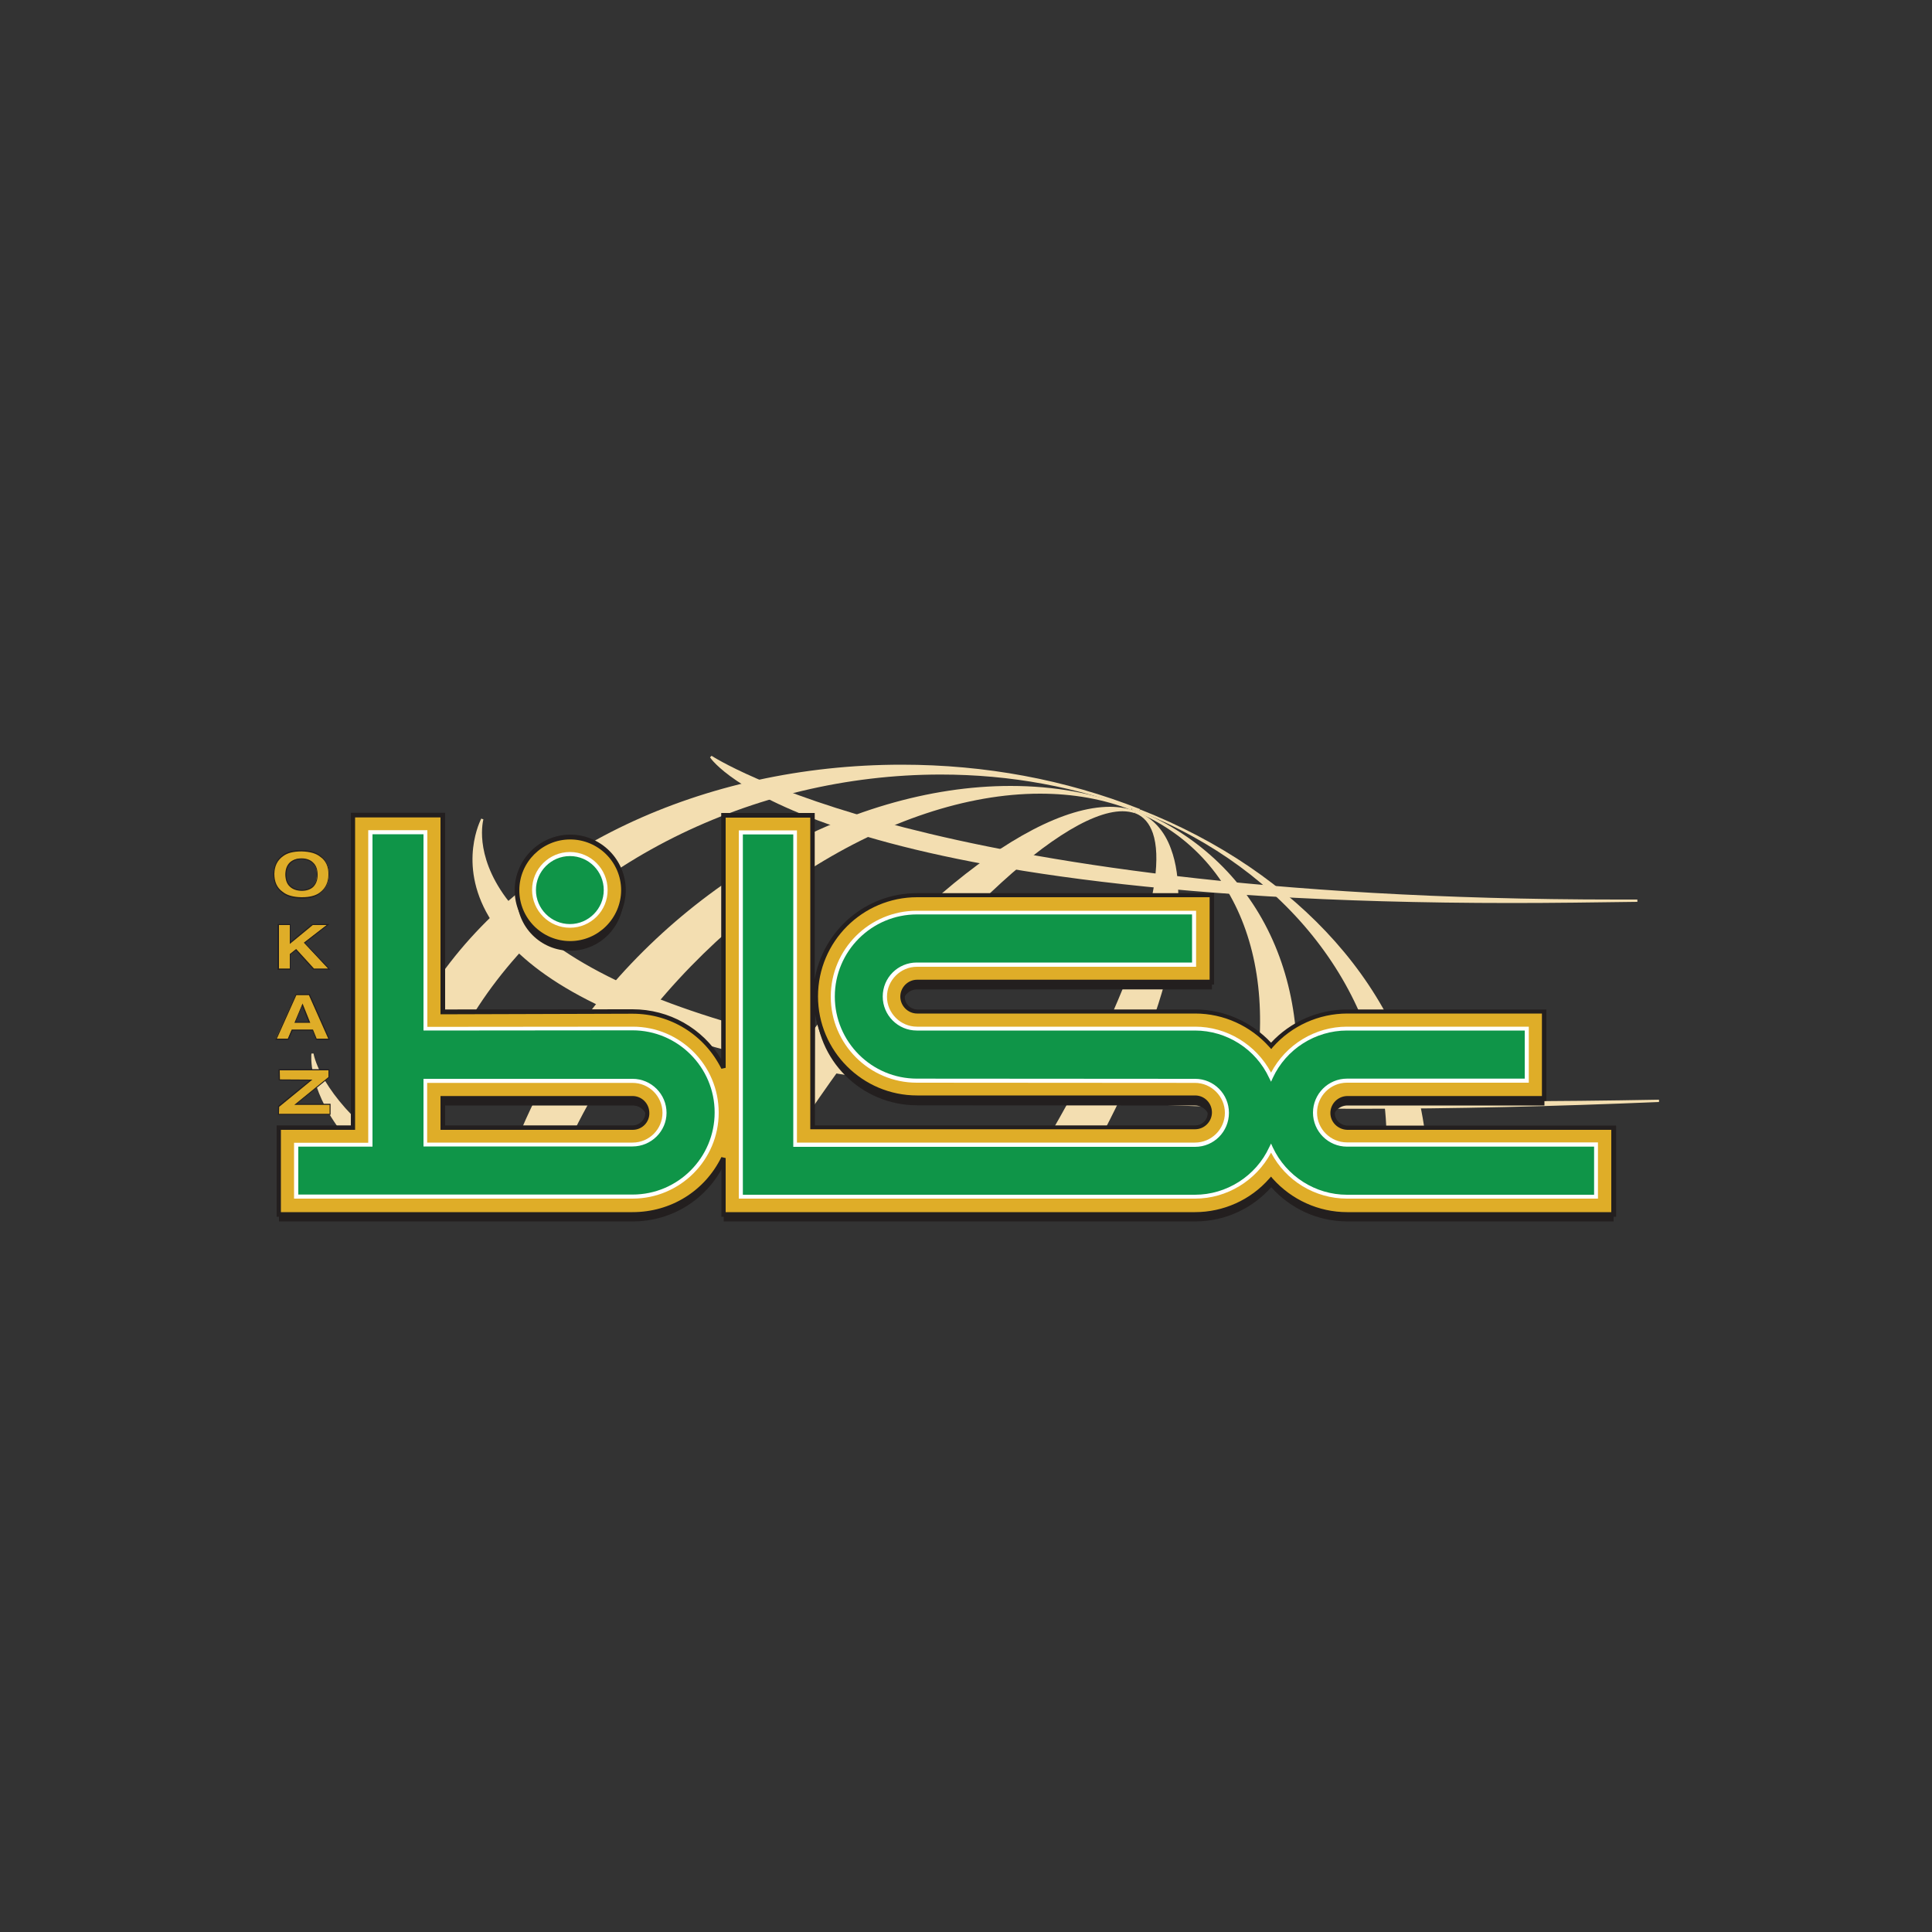 <?xml version="1.0" encoding="utf-8"?>
<!-- Generator: Adobe Illustrator 27.2.0, SVG Export Plug-In . SVG Version: 6.00 Build 0)  -->
<svg version="1.1" id="Layer_1" xmlns="http://www.w3.org/2000/svg" xmlns:xlink="http://www.w3.org/1999/xlink" x="0px" y="0px"
	 viewBox="0 0 1000 1000" style="enable-background:new 0 0 1000 1000;" xml:space="preserve">
<rect x="0" y="0" width="1000" height="1000" fill="#333333" stroke="none"/>
<style type="text/css">
	.st0{fill:#F3DEB1;}
	.st1{fill:#231F1F;}
	.st2{fill:#DFAD28;}
	.st3{fill:#0F9548;}
	.st4{fill:#FFFFFF;}
</style>
<g>
	<g>
		<path class="st0" d="M587.9,420.4c-0.2,0-0.3-0.1-0.4-0.1C587.7,420.4,587.8,420.4,587.9,420.4L587.9,420.4"/>
		<path class="st0" d="M587.8,421L587.8,421c-0.1,0-0.2-0.1-0.2-0.1c-0.1,0-0.1-0.1-0.2-0.1l0.1-0.2l0,0l0,0l0.3-0.9
			c0.2,0.1,0.4,0.1,0.4,0.1l0.3,0.1l0.1,0.3l-0.5,0.2L587.8,421l0.1-0.4L587.8,421"/>
		<path class="st0" d="M545.3,585.3h25.9c42.8-82,51.6-151.1,16.9-164.8H588C613.3,430.5,594.2,500.5,545.3,585.3"/>
		<path class="st0" d="M571.5,585.8h-27.2l0.5-0.9c39.9-69.2,60.2-129.6,51.9-153.7c-1.8-5.1-4.7-8.5-8.9-10.2l-0.2-0.1l0.5-1l0,0
			l0,0c0.1,0,0.2,0.1,0.3,0.1c8.3,3.4,14.3,9.9,17.7,19.4c10.9,29.1-2.1,83.8-34.7,146.1L571.5,585.8 M546.3,584.6h24.6
			c32.3-61.9,45.2-116,34.4-144.9c-2.4-6.4-5.9-11.4-10.5-14.9c1.3,1.6,2.3,3.6,3,5.9C606.4,455.5,586.6,514.4,546.3,584.6"/>
		<path class="st0" d="M718.3,585.3H737c-9.1-68.6-61.7-132.3-147-165.9C670.2,450.9,716,515.3,718.3,585.3"/>
		<path class="st0" d="M737.6,585.8h-20v-0.5c-2.2-71.8-51.3-135-127.8-165.3l0.2-0.5l-0.4,0.5l0.4-1.1l-0.1,0.6l0.3-0.5
			c82.5,32.5,137.6,94.6,147.2,166.2L737.6,585.8 M718.8,584.6h17.6c-7.8-55.8-43.4-105.8-98.2-140.4c17.8,12.4,33.2,27,45.6,43.3
			C705.5,516.3,717.6,549.8,718.8,584.6"/>
		<path class="st0" d="M644.3,585.3h22.8c14.4-73.8-14.4-140.1-81.2-166.5C645.6,442.3,666,509.5,644.3,585.3"/>
		<path class="st0" d="M667.6,585.8h-24.1l0.2-0.8c22.4-77.9-0.3-142.9-57.8-165.7c-0.1,0-0.1,0-0.2,0l0.4-1.1
			c32.4,12.7,57.1,35.5,71.4,65.7c13.9,29.4,17.4,64.4,10.2,101.4L667.6,585.8 M645,584.6h21.6c12.3-63.4-8.3-119.4-53.1-150.5
			C650.9,464.5,663.3,520.2,645,584.6"/>
		<path class="st0" d="M411.8,585.3c67.5-102.3,145.9-175.9,175.7-165c-41.8-15.6-129.8,54-197.1,156.2c-1.9,2.9-3.8,5.8-5.6,8.8
			H411.8"/>
		<path class="st0" d="M412.1,585.8h-28.4l0.6-0.9c1.9-2.9,3.7-5.8,5.6-8.7c60.5-91.9,138.2-158.6,184.6-158.6
			c4.8,0,9.3,0.8,13.3,2.2l-0.4,1.1c-1.9-0.6-4-1-6.4-1c-33.9,0-106.5,71.2-168.7,165.7L412.1,585.8 M385.8,584.6h25.7
			c60.7-91.9,131.1-161.9,166.5-165.8c-22.1-1.8-54,14.1-89.2,44.2c-33.9,28.9-68.5,69.4-97.8,113.8
			C389.2,579.4,387.5,582,385.8,584.6"/>
	</g>
	<g>
		<path class="st0" d="M296.7,585.3c5.7-11.7,12.5-23.6,20.2-35.3c68.5-104,189-162.8,269.1-131.2
			c-92.8-36.6-223.5,18.1-291.9,122.1c-9.7,14.7-17.5,29.5-23.7,44.4H296.7"/>
	</g>
	<g>
		<path class="st0" d="M297,585.8h-27.7l0.4-0.8c6.4-15.2,14.3-30.1,23.7-44.4c52.7-80,145-133.8,229.7-133.8
			c22.6,0,43.7,3.8,62.9,11.4l-0.4,1.1l0.2-0.5l-0.2,0.5l0.2-0.5l-0.2,0.5c-14.3-5.7-30.2-8.5-47.3-8.5
			c-76.1,0-166.9,57.3-221.1,139.5c-7.4,11.4-14.2,23.2-20.1,35.2L297,585.8 M271.1,584.6h25.2c5.8-12,12.5-23.7,20.1-35
			c27.2-41.4,63.1-76.5,103.8-102c39.4-24.6,81.4-38.1,118.2-38.1c5,0,9.9,0.2,14.7,0.7c-9.7-1.6-19.6-2.4-29.9-2.4
			c-84.3,0-176.3,53.6-228.8,133.2C285.2,555.2,277.4,569.8,271.1,584.6"/>
	</g>
	<g>
		<path class="st0" d="M219.2,585.3c4.9-22,14.2-43.8,28-65c68.2-103.6,221.7-148.7,342.8-101c-133.8-52.8-297.5-11.6-365.7,91.9
			c-15.7,23.8-24.8,48.8-28.2,73.9L219.2,585.3"/>
	</g>
	<g>
		<path class="st0" d="M219.5,585.8h-24.1l0.1-0.6c3.5-26,13-50.9,28.3-74.2c46.8-71.1,139.9-115.2,242.9-115.2
			c43.2,0,84.7,7.7,123.4,23l-0.4,1.1l-0.1-0.1c-32-12.5-66.6-18.9-102.7-18.9c-97.5,0-191.4,47-239.2,119.8
			c-13.5,20.4-22.9,42.2-28,64.7L219.5,585.8 M196.8,584.6h21.9c5.1-22.5,14.5-44.2,28-64.7c24.1-36.6,59.8-67.2,103.1-88.5
			c42.3-20.8,89.7-31.8,137.1-31.8c15.7,0,31,1.2,46,3.6c-21.5-4.2-43.5-6.3-66.1-6.3c-102.7,0-195.4,44-242,114.7
			C209.7,534.5,200.3,559.1,196.8,584.6"/>
		<path class="st0" d="M368.1,391.6c0,0,112.6,75.9,479.5,74.4C423.5,475.6,368.1,391.6,368.1,391.6"/>
		<path class="st0" d="M782.3,467.4c-188.4,0-291.1-20.4-344.1-37.6c-57.5-18.6-70.2-37-70.7-37.8l0.8-0.8
			c0.4,0.2,28.5,18.8,100.1,37.2c66,16.9,183.7,37.2,368.8,37.2c3.4,0,6.9,0,10.3,0v1.2C825.4,467.1,803.4,467.4,782.3,467.4
			 M371,394c5.8,5.9,23.6,20.3,68,34.8c52.9,17.1,155.4,37.5,343.4,37.5h8.5c-158.9-3-262.4-21.3-322.8-36.8
			C409.8,414.4,380.1,399.2,371,394"/>
		<path class="st0" d="M249.6,424c0,0-48.6,160,609,145.8C152.4,600.5,249.6,424,249.6,424"/>
		<path class="st0" d="M703.8,573.9c-324,0-424-54.1-450.8-99.5c-16.3-27.6-4-50.4-3.9-50.7l1.1,0.4c0,0.2-5.1,17.8,11.7,40.6
			c21,28.2,64.8,51.3,130.2,68.8c90.8,24.2,220.7,36.5,386.2,36.5c25.8,0,52.9-0.3,80.4-0.8v1.2
			C803.8,572.7,751.7,573.9,703.8,573.9 M248.3,428.5c-2.7,7.7-6.2,25.3,5.6,45.3c16,27.1,53.6,49.2,111.5,65.6
			c78,22.1,191.8,33.3,338.3,33.3c32.5,0,66.9-0.5,102.9-1.6c-9.6,0.1-19.1,0.1-28.4,0.1c-165.7,0-295.8-12.3-386.5-36.6
			c-65.8-17.6-109.7-40.9-130.8-69.3C248.8,449.1,247.8,435.4,248.3,428.5"/>
		<path class="st0" d="M190.8,586.2c-26.7-23.2-29-40.9-29-40.9s-1.9,16.6,14.4,38.8L190.8,586.2"/>
		<path class="st0" d="M192.7,587.1l-16.8-2.3l-0.2-0.3c-16.3-22.1-14.6-38.5-14.5-39.2h1.1c0,0.2,2.7,17.7,28.9,40.5L192.7,587.1
			 M176.5,583.6l12.5,1.7c-17.7-15.8-24.3-28.9-26.5-35.3C163,556.4,165.6,568.8,176.5,583.6"/>
		<path class="st1" d="M295.2,492.1c15.2,0,27.5-12.4,27.5-27.5c0-15.2-12.3-27.6-27.5-27.6c-15.2,0-27.6,12.4-27.6,27.6
			C267.6,479.7,279.8,492.1,295.2,492.1 M327.5,527.3l-98.2,0.2V425.6h-46.5v161.6h-38.4v45h183.2c20.6,0,38.4-11.8,47-29.1v29.1
			h244.1c15.7,0,29.7-6.9,39.3-17.7c9.6,10.8,23.7,17.7,39.4,17.7h137.8v-45H697.4c-4.2,0-7.6-3.4-7.6-7.5c0-4.1,3.4-7.5,7.6-7.5
			h102v-45h-102c-15.7,0-29.8,6.9-39.4,17.7c-9.7-10.8-23.7-17.7-39.3-17.7H474.7c-4.1,0-7.5-3.4-7.5-7.6c0-4.1,3.4-7.5,7.5-7.5
			h152.6v-45H474.7c-29,0-52.5,23.6-52.5,52.5c0,29,23.5,52.5,52.5,52.5l143.9,0.1c4.1,0,7.5,3.4,7.5,7.5c0,4.1-3.4,7.5-7.5,7.5
			h-198V425.7h-46.1v130.7C366,539.1,348.1,527.3,327.5,527.3 M327.5,587.3h-98.2v-15.1h98.2c4.2,0,7.5,3.4,7.5,7.5
			C335,583.9,331.7,587.2,327.5,587.3"/>
		<path class="st2" d="M295.1,488.3c15.2,0,27.6-12.3,27.6-27.5s-12.3-27.6-27.6-27.6c-15.2,0-27.5,12.4-27.5,27.6
			C267.6,476,279.8,488.3,295.1,488.3 M327.5,523.6l-98.2,0.1V421.9h-46.5v161.6h-38.4v45h183.1c20.6,0,38.4-11.8,47-29.1v29.1
			h244.1c15.7,0,29.7-6.9,39.4-17.8c9.6,10.9,23.7,17.8,39.3,17.8h137.9v-45H697.3c-4.2,0-7.5-3.3-7.5-7.4c0-4.2,3.3-7.5,7.5-7.6
			h102.1v-45H697.3c-15.7,0-29.7,6.9-39.3,17.7c-9.7-10.8-23.7-17.7-39.4-17.7H474.6c-4.1,0-7.5-3.4-7.5-7.5s3.4-7.5,7.5-7.5h152.6
			v-45H474.6c-29,0-52.5,23.5-52.5,52.4c0,29,23.5,52.5,52.5,52.5l144,0.1c4.1,0,7.5,3.4,7.5,7.6c0,4.1-3.4,7.4-7.5,7.4h-198V422
			h-46.1v130.7C365.9,535.4,348.1,523.6,327.5,523.6 M327.5,583.6h-98.3v-15.1h98.2c4.2,0,7.5,3.4,7.5,7.6
			C335,580.2,331.7,583.6,327.5,583.6"/>
		<path class="st1" d="M836.5,629.8H697.4c-15.1,0-29.3-6.3-39.4-17.2c-10.2,10.9-24.5,17.2-39.4,17.2H373.4V604
			c-9.7,16-26.9,25.8-45.9,25.8H143.2v-47.3h38.4V420.7h48.8v101.8l97-0.1v2.3L228,525V423.1h-44.2v161.7h-38.4v42.6h182
			c19.7,0,37.3-10.8,46-28.5l2.2,0.5v28h242.9c14.7,0,28.8-6.3,38.5-17.4l0.9-1l0.8,1c9.8,11,23.8,17.4,38.6,17.4h136.7v-42.6H697.4
			c-4.8-0.1-8.8-3.9-8.8-8.7c0-4.8,3.9-8.7,8.7-8.8h100.8v-42.7H697.4c-14.8,0-28.9,6.4-38.6,17.4l-0.8,1l-0.9-1
			c-9.8-11-23.7-17.4-38.5-17.4H474.7c-4.7,0-8.7-3.9-8.7-8.8c0-4.7,3.9-8.7,8.7-8.7h151.4v-42.7H474.7c-28.3,0-51.3,23-51.3,51.3
			c0,28.3,23,51.3,51.3,51.3h143.9c4.8,0,8.7,3.9,8.7,8.8c0,4.7-3.9,8.7-8.7,8.7H419.4V423.2h-43.8v129.5l-2.2,0.5
			c-8.8-17.6-26.3-28.5-46-28.5v-2.3c19,0,36.2,9.8,45.9,25.8V420.8h48.4v86c4.4-25.3,26.4-44.5,52.9-44.5h153.8v47.3H474.6
			c-3.5,0-6.3,2.9-6.3,6.4c0,3.6,2.9,6.4,6.3,6.5h143.9c15,0,29.2,6.3,39.4,17.2c10.1-10.9,24.4-17.2,39.4-17.2h103.1v47.3H697.4
			c-3.6,0-6.5,2.9-6.5,6.4s2.9,6.3,6.5,6.4h139.1V629.8 M421.8,582.5h196.9c3.6,0,6.4-2.9,6.4-6.4s-2.9-6.4-6.4-6.4l-143.9-0.1
			c-26.5,0-48.5-19.3-52.9-44.5L421.8,582.5L421.8,582.5z M327.5,584.8H228v-17.5h99.4c4.8,0,8.7,3.9,8.7,8.8
			C336.2,580.9,332.3,584.8,327.5,584.8 M230.4,582.5h97.1c3.5,0,6.5-2.9,6.5-6.4s-2.9-6.4-6.5-6.4h-97.1V582.5z M295.1,489.5
			c-15.9,0-28.7-12.9-28.7-28.7c0-15.9,12.9-28.7,28.7-28.8c15.9,0,28.8,12.9,28.8,28.8C323.8,476.6,310.9,489.5,295.1,489.5
			 M295.1,434.5c-14.5,0-26.3,11.8-26.3,26.3c0,14.5,11.8,26.3,26.3,26.3s26.3-11.8,26.4-26.3C321.5,446.2,309.6,434.5,295.1,434.5"
			/>
		<polygon class="st2" points="144.2,572.7 160.9,559.1 144.5,559 144.5,553.7 170.3,553.7 170.3,557.6 153.1,571.6 170.9,571.6 
			170.9,576.8 144.2,576.8 		"/>
		<path class="st1" d="M171.1,577h-27.2v-4.5l16.3-13.2l-15.9-0.1l-0.1-5.8h26.3v4.3l-0.1,0.1l-16.6,13.5h17.3L171.1,577L171.1,577z
			 M144.4,576.5h26.2v-4.6h-18.3l17.7-14.4V554h-25.2l0.1,4.7l16.8,0.1l-17.2,14.1L144.4,576.5L144.4,576.5z"/>
		<path class="st2" d="M153.1,514.8h6.9l10.3,23h-6.6l-2-4.7h-10.7l-2,4.7h-6.4L153.1,514.8z M152.8,529.2h7.4l-3.7-9.1L152.8,529.2
			z"/>
		<path class="st1" d="M170.8,538.2h-7.2l-1.9-4.7h-10.3l-2,4.7h-7l10.7-23.7h7.3v0.2L170.8,538.2z M163.9,537.6h6l-10-22.5h-6.5
			l-10.1,22.5h5.7l2-4.7h11L163.9,537.6z M160.6,529.4h-8.2l4.2-10L160.6,529.4z M153.1,528.9h6.6l-3.3-8.1L153.1,528.9z"/>
		<polygon class="st2" points="144,478.5 150.2,478.5 150.2,488.1 161.6,478.5 169.6,478.5 157.4,488 170.3,501.6 162.4,501.6 
			153.1,491.5 150.2,493.9 150.2,501.6 144,501.6 		"/>
		<path class="st1" d="M171,501.9h-8.8l-0.1-0.1l-9-9.9l-2.7,2.2v7.9h-6.7v-23.7h6.7v9.2l11.1-9.2h9l-12.6,9.8L171,501.9z
			 M162.5,501.3h7.3l-12.5-13.4l11.8-9.1h-7.2l-11.9,9.8v-9.8h-5.6v22.5h5.6v-7.5l3.3-2.6L162.5,501.3z"/>
		<path class="st2" d="M165.7,462.2c-2.2,1.7-5.5,2.6-9.8,2.5c-4.3-0.1-7.5-1-9.8-2.9c-3-2.2-4.4-5.4-4.4-9.5
			c0.1-4.2,1.6-7.3,4.7-9.4c2.2-1.8,5.6-2.6,9.8-2.6c4.3,0,7.5,1,9.8,2.8c3,2.2,4.4,5.4,4.3,9.6
			C170.3,456.9,168.7,460.1,165.7,462.2 M161.8,458.7c1.5-1.4,2.2-3.4,2.2-6c0.1-2.6-0.6-4.6-2.1-6c-1.4-1.4-3.3-2.2-5.8-2.2
			c-2.5-0.1-4.5,0.6-5.9,2.1c-1.5,1.3-2.2,3.4-2.3,6c0,2.6,0.7,4.6,2.2,6c1.4,1.4,3.4,2.2,5.8,2.2
			C158.4,460.8,160.4,460.1,161.8,458.7"/>
	</g>
	<g>
		<path class="st1" d="M156.3,465.1h-0.4c-4.3-0.1-7.6-1-9.9-2.9c-3-2.3-4.6-5.6-4.5-9.9s1.7-7.5,4.7-9.7c2.2-1.8,5.5-2.6,9.6-2.6
			h0.3c4.4,0.1,7.7,1,9.9,2.9c3,2.2,4.5,5.5,4.4,9.8c-0.1,4.2-1.6,7.4-4.7,9.7C163.6,464.3,160.4,465.1,156.3,465.1 M155.9,440.7
			c-4,0-7.2,0.8-9.3,2.4c-3,2.1-4.5,5.1-4.6,9.2c0,4,1.3,7.2,4.3,9.3c2.2,1.8,5.4,2.7,9.6,2.8h0.4c3.9,0,7.1-0.8,9.2-2.4
			c3-2.2,4.4-5.3,4.5-9.2c0.1-4.1-1.3-7.3-4.2-9.3c-2.2-1.8-5.4-2.7-9.6-2.8H155.9z M156.2,461.1H156c-2.5-0.1-4.6-0.8-6.1-2.3
			c-1.5-1.4-2.2-3.6-2.2-6.2c0-2.7,0.8-4.7,2.3-6.2c1.5-1.3,3.4-2.1,6-2.1h0.2c2.5,0,4.6,0.8,6,2.3c1.5,1.4,2.2,3.6,2.2,6.3
			c0,2.6-0.8,4.7-2.3,6.2C160.7,460.4,158.6,461.1,156.2,461.1 M156.1,444.8c-2.3,0-4.2,0.6-5.6,2c-1.4,1.3-2.2,3.3-2.2,5.8
			c0,2.5,0.6,4.5,2.1,5.8c1.3,1.3,3.2,2.1,5.7,2.1h0.2c2.2,0,4.2-0.7,5.5-2c1.4-1.3,2.2-3.2,2.2-5.7s-0.6-4.4-2.1-5.8
			c-1.3-1.3-3.2-2.1-5.6-2.2H156.1z"/>
	</g>
	<path class="st3" d="M327.4,532.4l-107.3,0.1V430.7h-28.5v161.7h-38.4v27h174.1c24,0,43.5-19.5,43.5-43.5
		C371,551.8,351.4,532.4,327.4,532.4 M327.4,592.4H220.2v-33h107.3c9.1,0,16.5,7.3,16.5,16.5C343.9,585,336.6,592.4,327.4,592.4"/>
	<path class="st4" d="M327.4,620.4H152.2v-28.9h38.4V429.7h30.6v101.8l106.3-0.1c24.6,0,44.5,20,44.5,44.5
		C372,600.4,352,620.4,327.4,620.4 M154.3,618.3h173.1c23.5,0,42.5-19.1,42.5-42.5c0-23.4-19.1-42.5-42.5-42.5l-108.2,0.1V431.8
		h-26.4v161.7h-38.4V618.3z M327.4,593.4H219.2v-35h108.2c9.7,0,17.6,7.9,17.6,17.6C345,585.5,337.1,593.4,327.4,593.4 M221.1,591.4
		h106.3c8.6,0,15.5-6.9,15.5-15.4s-6.9-15.5-15.5-15.5H221.1V591.4z"/>
	<path class="st3" d="M295,479.2c10.2,0,18.5-8.3,18.5-18.5c0-10.3-8.2-18.5-18.5-18.5c-10.3,0-18.5,8.2-18.5,18.5
		C276.4,470.8,284.8,479.2,295,479.2"/>
	<path class="st4" d="M295,480.2c-10.8,0-19.6-8.8-19.6-19.6s8.8-19.6,19.6-19.6c10.8,0,19.5,8.8,19.5,19.6
		C314.6,471.4,305.8,480.2,295,480.2 M295,443.1c-9.7,0-17.6,7.9-17.6,17.6s7.9,17.6,17.6,17.6c9.6,0,17.5-7.9,17.5-17.6
		S304.7,443.1,295,443.1"/>
	<path class="st3" d="M697.3,592.4c-9.1,0-16.6-7.4-16.6-16.5c0-9.1,7.4-16.5,16.6-16.5h93v-27.1h-93c-17.5,0-32.4,10.3-39.3,25.1
		c-7-14.8-22-25.1-39.3-25.1H474.7c-9.1,0-16.6-7.3-16.6-16.6c0-9.1,7.4-16.6,16.6-16.6h143.5v-26.9H474.6
		c-24,0-43.5,19.4-43.5,43.5s19.4,43.5,43.5,43.5h143.9c9.1,0,16.5,7.3,16.5,16.5c0,9.1-7.4,16.5-16.5,16.5h-207V430.8h-28v188.6
		h235.1c17.5,0,32.4-10.3,39.3-25.1c6.9,14.8,21.9,25.1,39.3,25.1h128.9v-27H697.3"/>
	<path class="st4" d="M827.1,620.4H697.2c-16.5,0-31.7-9.2-39.3-23.8c-7.7,14.5-22.9,23.8-39.3,23.8H382.4V429.8h30.1v161.6h206
		c8.5,0,15.5-6.9,15.5-15.4s-7-15.5-15.5-15.5l-144-0.1c-24.5,0-44.5-20-44.5-44.5c0-24.6,20-44.5,44.5-44.5h144.6v29H474.6
		c-8.5,0-15.5,7-15.5,15.5c0,8.5,7,15.5,15.5,15.5h144c16.4,0,31.6,9.3,39.3,23.8c7.6-14.5,22.8-23.8,39.3-23.8h94.1v29h-94.1
		c-8.6,0-15.5,7-15.5,15.5c0,8.5,7,15.4,15.5,15.4h129.9V620.4 M657.9,591.9l0.9,2c7,14.9,22,24.5,38.4,24.5h127.9v-24.9H697.2
		c-9.7,0-17.6-7.9-17.6-17.6s7.9-17.6,17.6-17.6h92v-24.9h-92c-16.4,0-31.5,9.6-38.4,24.5l-0.9,2l-1-2c-6.9-14.9-22-24.5-38.4-24.5
		h-144c-9.7,0-17.6-7.9-17.6-17.6c0-9.8,7.9-17.6,17.6-17.6H617v-24.9H474.6c-23.4,0-42.5,19-42.5,42.5c0,23.5,19.1,42.5,42.5,42.5
		l144,0.1c9.7,0,17.5,7.9,17.5,17.6s-7.8,17.6-17.5,17.6h-208V431.9h-26.1v186.5h234c16.3,0,31.5-9.6,38.4-24.5L657.9,591.9z"/>
</g>
</svg>
